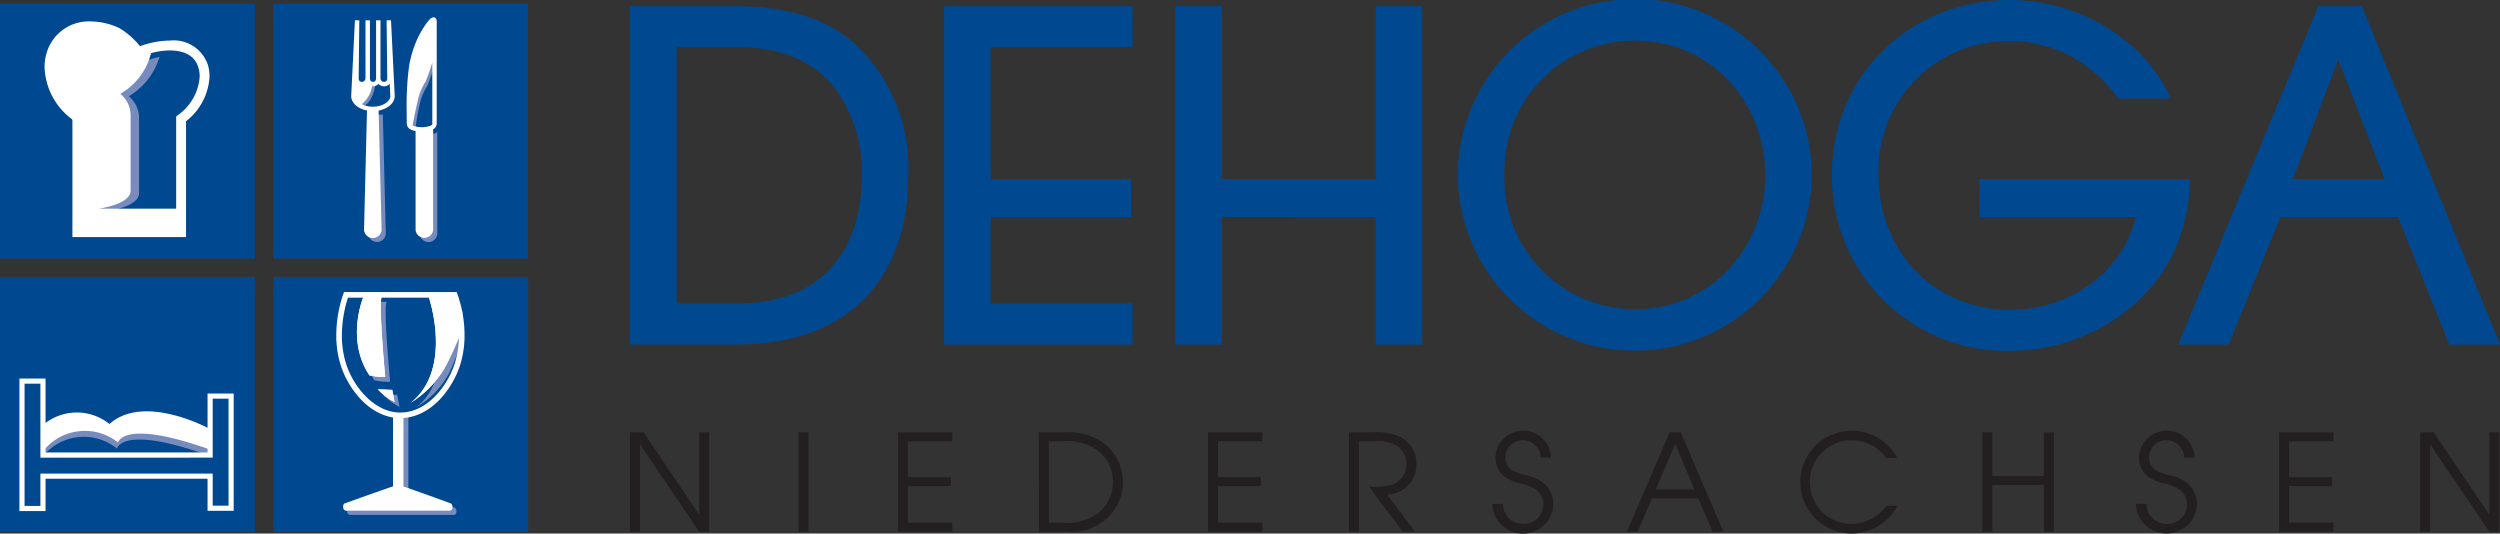 <svg xmlns="http://www.w3.org/2000/svg" viewBox="0 0 229.5 48.976">
  <rect x="0" y="0" width="229.5" height="48.976" fill="#333333" stroke="none"/>
  <g>
    <rect y="0.341" width="23.393" height="23.394" fill="#004990"/>
    <path d="M12.539,21.333v-1.949h-2.71s2.937-.377,2.937-1.657v-7.005a2.602,2.602,0,0,0-.947-1.886,6.291,6.291,0,0,0,2.965-4.176l-.904.139h-.694l-1.045-1.046-3.707-.877-2.46,1.715-.144,3.619,1.212,1.91.952,2.862v8.351Z" fill="#788bbd"/>
    <rect x="25.074" y="0.341" width="23.394" height="23.394" fill="#004990"/>
    <path d="M35.416,21.48a.809.809,0,0,1-1.611,0l.27-11.005c0-.407.09-.372.534-.372.446,0,.534-.035.534.372Z" fill="#788bbd"/>
    <path d="M34.449,7.796s-.156,1.6-1.21,2.034l-.517-1.12.119-1.253.306.163.219.213.248.018.129-.144Z" fill="#788bbd"/>
    <path d="M32.511,9.198l.034-6.956.404.001-.033,6.955a.83.83,0,0,0,.428.607,2.229,2.229,0,0,0,1.238.341c1.049-.001,1.599-.596,1.602-.938l-.34-6.955.405-.02.34,6.965c-.021.707-.822,1.347-2.007,1.353-1.178-.01-2.042-.632-2.071-1.353m3.333-6.946v0Z" fill="#004990"/>
    <rect y="25.419" width="23.393" height="23.392" fill="#004990"/>
    <path d="M2.447,47.358v-12.166h2.397v6.79h14.873v-5.412h2.398v10.763h-2.398v-2.942H4.844v2.967Zm.473-.472h1.453v-2.966h15.815v2.941h1.455v-9.82h-1.455v5.413H4.373v-6.791H2.919Zm17.032-9.845v0Z" fill="#004990"/>
    <path d="M3.772,39.237l.294,2.492a4.853,4.853,0,0,1,6.681-.548s.38-2.229,8.34.614l.02-2.294s-5.977-2.914-9.155-.043a4.543,4.543,0,0,0-6.18-.221" fill="#788bbd"/>
    <path d="M3.87,39.084l.293,2.088a4.882,4.882,0,0,1,6.681-.547s.378-2.202,8.341.613l.021-1.891s-5.982-3.266-9.157-.424a4.777,4.777,0,0,0-6.179.161" fill="#fff"/>
    <path d="M1.784,46.916v-12.168h2.397v6.79h14.872v-5.41h2.4v10.763h-2.4v-2.943H4.181v2.968Zm.471-.472h1.454v-2.967h15.816v2.942h1.455v-9.82h-1.455v5.412H3.709v-6.793H2.255Zm17.035-9.845v0Z" fill="#fff"/>
    <path d="M19.053,6.57c-.599-2.144-3.252-2.397-5.928-1.361a8.899,8.899,0,0,0-1.952-1.767c-2.621-1.22-5.243-.475-6.031,1.863a5.418,5.418,0,0,0,2.349,5.882v10.565h9.524v-10.399A4.743,4.743,0,0,0,19.053,6.57Z" fill="none" stroke="#004990" stroke-linecap="square" stroke-miterlimit="2" stroke-width="0.904"/>
    <rect x="25.093" y="25.419" width="23.394" height="23.392" fill="#004990"/>
    <path d="M37.204,38.575c2.612,0,4.563-2.55,5.249-4.716a10.578,10.578,0,0,0-.257-6.344h-9.99a10.767,10.767,0,0,0-.21,6.477c.698,2.109,2.647,4.583,5.208,4.583" fill="#004990"/>
    <path d="M31.753,34.072a9.022,9.022,0,0,1-.433-2.838,11.688,11.688,0,0,1,.647-3.812l.062-.164h10.341l.064.163a11.368,11.368,0,0,1,.66,3.804,8.98,8.98,0,0,1-.397,2.711c-.711,2.226-2.697,4.876-5.493,4.895v-.513c2.428.019,4.343-2.433,5.005-4.536a8.577,8.577,0,0,0,.373-2.557,11.094,11.094,0,0,0-.566-3.453h-9.626a11.443,11.443,0,0,0-.558,3.462,8.55,8.55,0,0,0,.407,2.677c.671,2.047,2.585,4.425,4.965,4.407v.513c-2.743-.019-4.727-2.588-5.451-4.759" fill="#004990"/>
    <rect x="36.531" y="38.178" width="0.957" height="8.387" fill="#788bbd"/>
    <path d="M41.905,46.905c0,.362-.227.362-.227.362H32.091s-.225-.032-.225-.362.225-.33.225-.33a39.773,39.773,0,0,1,4.82-1.68,35.818,35.818,0,0,0,4.767,1.68.358.358,0,0,1,.227.33" fill="#788bbd"/>
    <path d="M33.834,27.644s-1.695,3.926.528,7.262a5.556,5.556,0,0,0,1.449.14s-.636-6.846-.319-7.332Z" fill="#788bbd"/>
    <path d="M36.457,36.242l.215,1.111a5.396,5.396,0,0,1-1.546-1.166Z" fill="#788bbd"/>
    <path d="M39.818,27.749s2.151,6.817-1.661,9.675a8.056,8.056,0,0,0,3.151-3.317c.943-2.115,1.095-2.857,1.236-2.544v-1.319l-.069-1.63-.525-.936Z" fill="#788bbd"/>
    <path d="M31.306,33.624a9.044,9.044,0,0,1-.435-2.838,11.691,11.691,0,0,1,.648-3.81l.063-.164h10.338l.064.163a11.289,11.289,0,0,1,.661,3.799,9.046,9.046,0,0,1-.398,2.714c-.709,2.226-2.697,4.876-5.494,4.895v-.514c2.43.02,4.346-2.433,5.005-4.537a8.515,8.515,0,0,0,.375-2.558,11.029,11.029,0,0,0-.566-3.448h-9.625a11.409,11.409,0,0,0-.557,3.46,8.527,8.527,0,0,0,.408,2.677c.671,2.047,2.582,4.425,4.96,4.406v.514c-2.74-.018-4.724-2.588-5.447-4.759" fill="#fff"/>
    <rect x="36.081" y="37.989" width="0.957" height="8.13" fill="#fff"/>
    <path d="M41.538,46.516c0,.362-.225.362-.225.362h-9.59s-.225-.033-.225-.362c0-.33.225-.33.225-.33s4.629-1.669,4.817-1.681c.14-.008,4.773,1.681,4.773,1.681a.342.342,0,0,1,.225.33" fill="#fff"/>
    <path d="M33.383,27.196s-1.695,3.925.531,7.262a5.533,5.533,0,0,0,1.448.14s-.636-6.846-.317-7.333Z" fill="#fff"/>
    <path d="M33.383,27.196s-1.695,3.925.531,7.262a5.533,5.533,0,0,0,1.448.14s-.636-6.846-.317-7.333Z" fill="#fff"/>
    <path d="M36.01,35.792l.212,1.112a5.355,5.355,0,0,1-1.543-1.167Z" fill="#fff"/>
    <path d="M36.01,35.792l.212,1.112a5.355,5.355,0,0,1-1.543-1.167Z" fill="#fff"/>
    <path d="M39.37,27.3s2.254,6.554-1.66,9.675a9.145,9.145,0,0,0,3.285-3.502c.945-2.115.962-2.671,1.101-2.359v-1.316l-.069-1.632-.524-.935Z" fill="#fff"/>
    <path d="M39.37,27.3s2.254,6.554-1.66,9.675a10.095,10.095,0,0,0,3.285-3.502,27.58,27.58,0,0,0,1.231-2.703l.073-1.027-.272-1.577-.524-.935Z" fill="#fff"/>
    <path d="M40.142,21.482a.808.808,0,0,1-1.61,0v-9.095c0-.407.361-.163.806-.163s.804-.86.804-.453Z" fill="#788bbd"/>
    <path d="M37.727,11.665c0-.001-.011-.491-.011-1.184a27.968,27.968,0,0,1,.228-4.212,10.654,10.654,0,0,1,.724-2.368,9.761,9.761,0,0,1,.777-1.37c.282-.363.413-.619.742-.672a.325.325,0,0,1,.286.347l.002.009v9.446c-.083.597-.775.665-1.375.69-.599-.025-1.292-.093-1.373-.686" fill="#004990"/>
    <path d="M39.967,5.706a22.602,22.602,0,0,1-.728,2.161,5.022,5.022,0,0,0-.69,1.618c-.266,1.088-.431,2.452-.431,2.452l-.246-.012-.118-.278.118-3.687.264-2.387.571-1.605.863-1.432.412-.211v.755l-.015,2.599" fill="#788bbd"/>
    <path d="M40.09,1.934c-.005-.121-.063-.339-.285-.348-.327.052-.46.309-.743.673a9.745,9.745,0,0,0-.779,1.371,10.664,10.664,0,0,0-.721,2.366,27.638,27.638,0,0,0-.229,4.208c0,.699.011,1.189.011,1.189.056.409.401.566.806.634v9.074a.81.81,0,0,0,1.613,0v-9.096a.364.364,0,0,0-.018-.125.632.632,0,0,0,.346-.491V1.944Zm-2.215,9.583c.036-.193.266-1.415.509-2.414a5.023,5.023,0,0,1,.69-1.618,17.342,17.342,0,0,0,.612-1.763v5.667c.009.023-.037.104-.233.177a2.514,2.514,0,0,1-1.471,0,.849.849,0,0,1-.107-.049" fill="#fff"/>
    <path d="M19.098,6.005a3.306,3.306,0,0,0-3.504-2.281,8.251,8.251,0,0,0-2.739.516,7.357,7.357,0,0,0-1.879-1.651,6.312,6.312,0,0,0-2.65-.622,4.029,4.029,0,0,0-4.001,2.752,4.508,4.508,0,0,0-.234,1.454,6.208,6.208,0,0,0,2.527,4.777l.03.087v10.723h10.43v-10.632a5.538,5.538,0,0,0,2.157-4.104,3.786,3.786,0,0,0-.137-1.019m-2.751,4.55-.175.136v8.466H9.054s2.937-.377,2.937-1.657v-7.005a2.604,2.604,0,0,0-.946-1.886,5.906,5.906,0,0,0,2.817-3.729,6.897,6.897,0,0,1,1.732-.252c1.398.02,2.313.509,2.633,1.619l-.001.001a2.872,2.872,0,0,1,.105.776,4.717,4.717,0,0,1-1.984,3.531" fill="#fff"/>
    <path d="M36.237,8.845l-.341-6.956-.001-.028-.405.004.001.039h-.001l.001.011.059,5.281c-.011.204-.102.313-.285.319a.329.329,0,0,1-.337-.321v-5.33h-.405v5.33c-.011.208-.101.315-.28.321-.181-.006-.274-.115-.283-.321v-5.33h-.408l.003,5.33a.335.335,0,0,1-.344.321c-.181-.006-.274-.115-.285-.321l.059-5.279v-.05l-.404-.004-.001.066-.341,6.909c.015.597.574,1.142,1.451,1.307l-.272,10.969a.809.809,0,0,0,1.612,0l-.272-10.967c.886-.162,1.461-.704,1.479-1.3m-2.008.948a2.094,2.094,0,0,1-1.014-.237,2.638,2.638,0,0,0,.944-1.654.734.734,0,0,0,.084.018.655.655,0,0,0,.494-.217.749.749,0,0,0,.528.217.658.658,0,0,0,.509-.233l.058,1.169c-.003.342-.554.937-1.603.937" fill="#fff"/>
    <path d="M62.114,27.858h5.66c7.602,0,11.332-4.785,11.332-11.699a12.772,12.772,0,0,0-2.755-8.439c-1.777-1.984-4.455-3.386-8.56-3.386h-5.677ZM57.84.565h9.46c4.268,0,9.216.784,12.511,4.874a15.572,15.572,0,0,1,3.569,10.615c0,9.193-5.121,15.572-15.815,15.572h-9.725Z" fill="#004990"/>
    <polygon points="86.668 0.565 103.964 0.565 103.964 4.334 90.942 4.334 90.942 16.442 103.831 16.442 103.831 19.92 90.942 19.92 90.942 27.858 103.964 27.858 103.964 31.626 86.668 31.626 86.668 0.565" fill="#004990"/>
    <polygon points="107.892 31.626 107.892 0.565 112.165 0.565 112.165 16.441 126.289 16.441 126.289 0.565 130.563 0.565 130.563 31.626 126.289 31.626 126.289 19.919 112.165 19.916 112.165 31.626 107.892 31.626" fill="#004990"/>
    <path d="M138.103,16.055a11.982,11.982,0,0,0,12.022,12.327c7.056,0,11.927-5.794,11.927-12.311,0-6.534-4.871-12.344-11.964-12.344a11.961,11.961,0,0,0-11.985,12.287Zm-4.274.167a16.248,16.248,0,0,1,32.496-.127,16.25,16.25,0,0,1-32.496.169Z" fill="#004990"/>
    <path d="M194.436,9.045a12.859,12.859,0,0,0-3.134-3.136,11.749,11.749,0,0,0-6.865-2.138,11.895,11.895,0,0,0-11.984,12.266c0,7.657,5.723,12.404,12.003,12.404a12.475,12.475,0,0,0,7.703-2.56,10.402,10.402,0,0,0,3.898-5.961h-14.349v-3.478h19.312a16.616,16.616,0,0,1-1.382,6.523c-2.771,5.992-9.096,9.247-15.163,9.247a16.021,16.021,0,0,1-16.296-16.175c0-9.295,7.336-16.036,16.351-16.036,6.488,0,12.434,3.802,14.752,9.044Z" fill="#004990"/>
    <path d="M214.649,5.473l-4.166,10.968h8.433Zm-10.056,26.153h-4.622L212.827.565h3.99L229.5,31.626h-4.658l-4.695-11.707H209.344Z" fill="#004990"/>
    <polygon points="57.84 39.685 59.076 39.685 64.191 47.259 64.191 39.685 65.105 39.685 65.105 48.816 64.191 48.816 58.755 40.785 58.755 48.816 57.84 48.816 57.84 39.685" fill="#231f20"/>
    <rect x="73.308" y="39.685" width="0.915" height="9.13" fill="#231f20"/>
    <polygon points="82.426 39.685 87.418 39.685 87.418 40.512 83.34 40.512 83.34 43.799 87.282 43.799 87.282 44.628 83.34 44.628 83.34 47.987 87.418 47.987 87.418 48.816 82.426 48.816 82.426 39.685" fill="#231f20"/>
    <path d="M97.462,47.987a4.887,4.887,0,0,0,3.298-.839,3.665,3.665,0,0,0,1.409-2.916,3.56,3.56,0,0,0-1.421-2.891,4.842,4.842,0,0,0-3.286-.829H96.288v7.475Zm-2.088-8.302h2.458a5.533,5.533,0,0,1,3.584,1.063,4.541,4.541,0,0,1,.173,6.881,5.025,5.025,0,0,1-3.695,1.187h-2.52Z" fill="#231f20"/>
    <polygon points="110.892 39.685 115.884 39.685 115.884 40.512 111.805 40.512 111.805 43.799 115.747 43.799 115.747 44.628 111.805 44.628 111.805 47.987 115.884 47.987 115.884 48.816 110.892 48.816 110.892 39.685" fill="#231f20"/>
    <path d="M123.838,39.685h2.176a5.274,5.274,0,0,1,2.594.446,2.83,2.83,0,0,1,1.421,2.532,2.757,2.757,0,0,1-2.693,2.742l2.57,3.411h-1.137l-3.101-4.14h.271a4.961,4.961,0,0,0,1.991-.246,1.986,1.986,0,0,0,1.185-1.854,2.037,2.037,0,0,0-.853-1.631,3.399,3.399,0,0,0-2.063-.433h-1.446v8.304h-.915Z" fill="#231f20"/>
    <path d="M137.973,46.258a1.853,1.853,0,0,0,1.829,1.842,1.817,1.817,0,0,0,1.889-1.804,1.714,1.714,0,0,0-.629-1.298,3.41,3.41,0,0,0-1.409-.605,3.791,3.791,0,0,1-1.606-.692,2.21,2.21,0,0,1-.766-1.705,2.553,2.553,0,0,1,5.103.012h-.951a1.632,1.632,0,0,0-1.668-1.594,1.576,1.576,0,0,0-1.569,1.594c0,1.1.914,1.359,1.802,1.607a3.886,3.886,0,0,1,1.756.778,2.544,2.544,0,0,1,.852,1.915,2.807,2.807,0,0,1-5.61-.05Z" fill="#231f20"/>
    <path d="M155.543,44.924l-1.754-4.189-1.78,4.189Zm-2.261-5.239h1.012l3.916,9.131h-.987l-1.322-3.064h-4.25l-1.322,3.064h-.99Z" fill="#231f20"/>
    <path d="M173.135,42.033a3.855,3.855,0,0,0-3.189-1.618,3.842,3.842,0,1,0,.063,7.684,3.993,3.993,0,0,0,3.163-1.667h1.013a4.813,4.813,0,0,1-4.176,2.544,4.72,4.72,0,1,1,2.558-8.673,4.193,4.193,0,0,1,1.581,1.73Z" fill="#231f20"/>
    <polygon points="181.981 39.685 182.896 39.685 182.896 43.701 187.627 43.701 187.627 39.685 188.542 39.685 188.542 48.816 187.627 48.816 187.627 44.529 182.896 44.529 182.896 48.816 181.981 48.816 181.981 39.685" fill="#231f20"/>
    <path d="M197.055,46.258a1.849,1.849,0,0,0,1.829,1.842,1.818,1.818,0,0,0,1.889-1.804,1.714,1.714,0,0,0-.629-1.298,3.433,3.433,0,0,0-1.409-.605,3.786,3.786,0,0,1-1.606-.692,2.208,2.208,0,0,1-.767-1.705,2.553,2.553,0,0,1,5.103.012h-.952a1.629,1.629,0,0,0-1.667-1.594,1.578,1.578,0,0,0-1.57,1.594c0,1.1.915,1.359,1.804,1.607a3.874,3.874,0,0,1,1.754.778,2.546,2.546,0,0,1,.854,1.915,2.807,2.807,0,0,1-5.609-.05Z" fill="#231f20"/>
    <polygon points="209.224 39.685 214.215 39.685 214.215 40.512 210.137 40.512 210.137 43.799 214.079 43.799 214.079 44.628 210.137 44.628 210.137 47.987 214.215 47.987 214.215 48.816 209.224 48.816 209.224 39.685" fill="#231f20"/>
    <polygon points="222.171 39.685 223.408 39.685 228.521 47.259 228.521 39.685 229.436 39.685 229.436 48.816 228.521 48.816 223.086 40.785 223.086 48.816 222.171 48.816 222.171 39.685" fill="#231f20"/>
  </g>
</svg>
